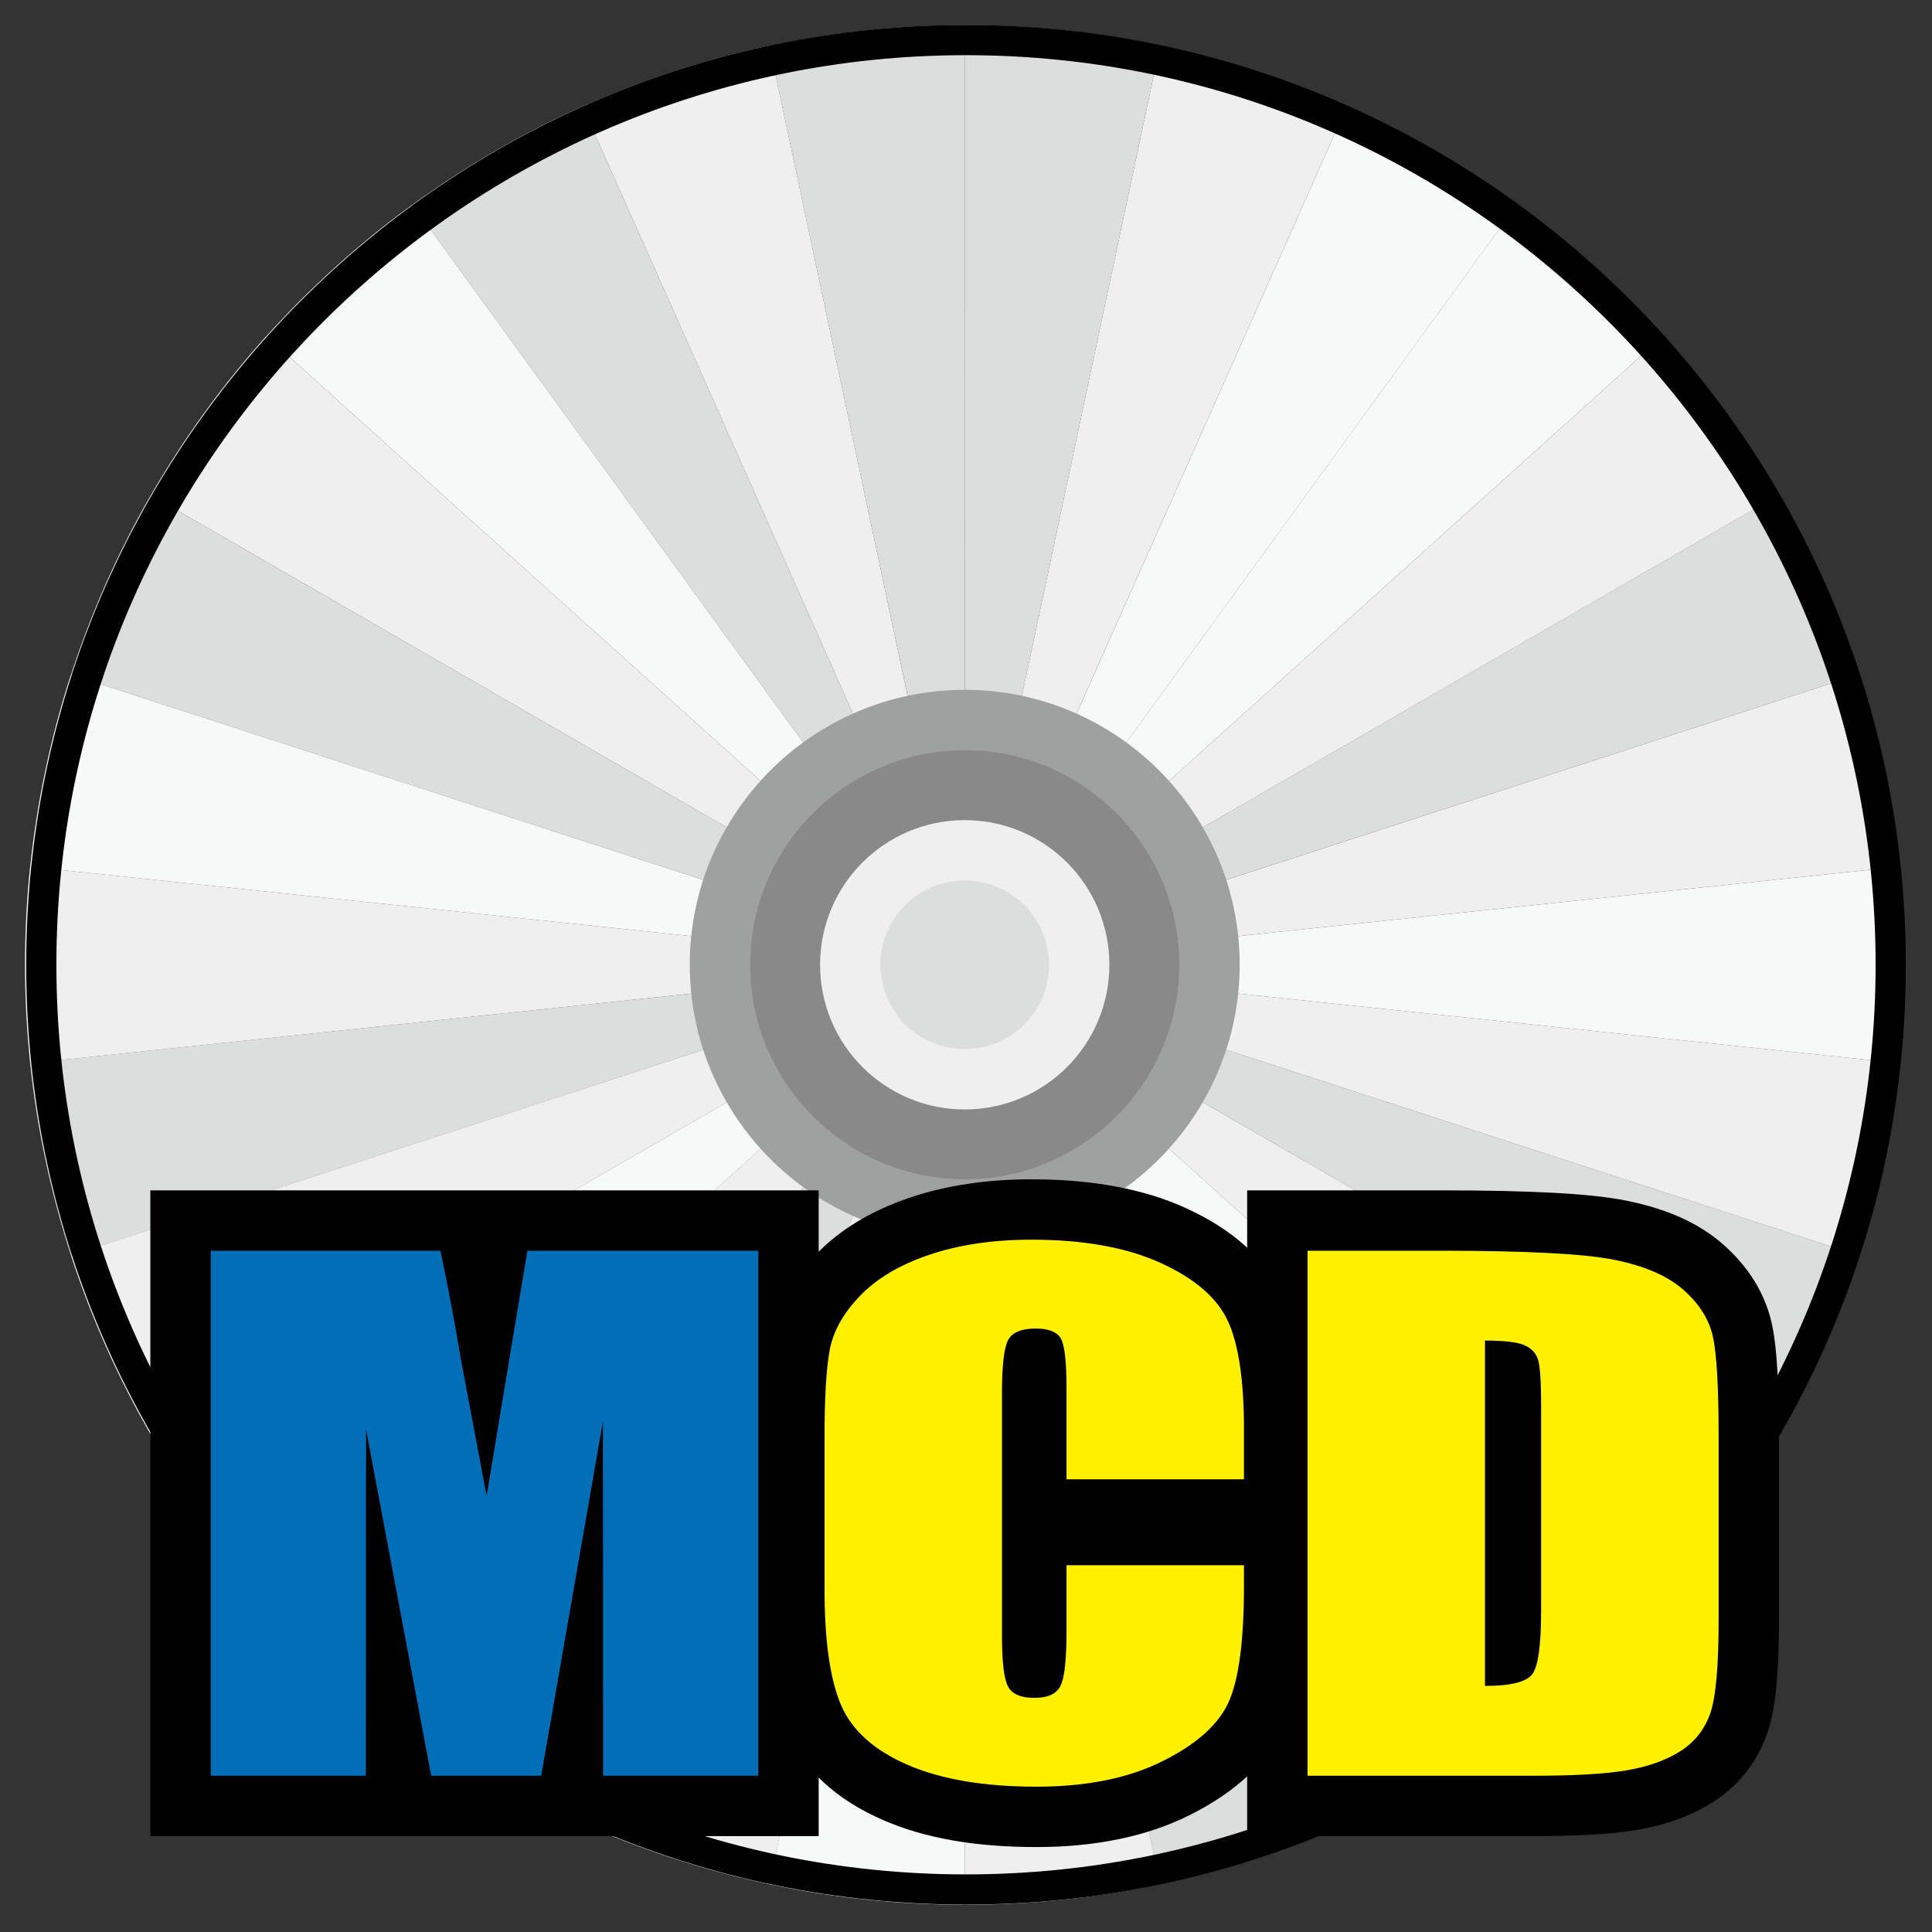 <?xml version="1.0" encoding="utf-8"?>
<!-- Generator: Adobe Illustrator 16.0.0, SVG Export Plug-In . SVG Version: 6.00 Build 0)  -->
<!DOCTYPE svg PUBLIC "-//W3C//DTD SVG 1.1//EN" "http://www.w3.org/Graphics/SVG/1.1/DTD/svg11.dtd">
<svg version="1.1" xmlns="http://www.w3.org/2000/svg" xmlns:xlink="http://www.w3.org/1999/xlink" x="0px" y="0px" width="32px"
	 height="32px" viewBox="0 0 32 32" enable-background="new 0 0 32 32" xml:space="preserve">
<rect x="0" y="0" width="32" height="32" fill="#333333" stroke="none"/>
<g id="レイヤー_2">
	<path fill="#DCDDDD" d="M15.979,0.417c-1.11,0-2.192,0.121-3.236,0.342l3.237,15.221L15.979,0.417z"/>
	<path fill="#EFEFEF" d="M12.743,0.757c-1.087,0.23-2.119,0.574-3.095,1.007l6.331,14.216L12.743,0.757z"/>
	<path fill="#DCDDDD" d="M9.648,1.763C8.633,2.214,7.694,2.765,6.83,3.391l9.149,12.589L9.648,1.763z"/>
	<path fill="#F7F8F8" d="M6.83,3.39C5.931,4.042,5.127,4.776,4.412,5.568L15.979,15.98L6.83,3.39z"/>
	<path fill="#EFEFEF" d="M4.411,5.567c-0.744,0.826-1.377,1.71-1.912,2.634l13.48,7.779L4.411,5.567z"/>
	<path fill="#DCDDDD" d="M2.498,8.2c-0.556,0.962-0.991,1.959-1.322,2.974l14.804,4.806L2.498,8.2z"/>
	<path fill="#F7F8F8" d="M1.175,11.173c-0.344,1.057-0.563,2.122-0.676,3.184l15.48,1.623L1.175,11.173z"/>
	<path fill="#EFEFEF" d="M0.498,14.356c-0.116,1.104-0.109,2.193,0.001,3.255l15.48-1.631L0.498,14.356z"/>
	<path fill="#DCDDDD" d="M0.498,17.609c0.116,1.105,0.349,2.168,0.678,3.186l14.804-4.815L0.498,17.609z"/>
	<path fill="#EFEFEF" d="M1.175,20.793c0.343,1.057,0.791,2.048,1.325,2.975l13.479-7.788L1.175,20.793z"/>
	<path fill="#F7F8F8" d="M2.498,23.766c0.556,0.963,1.2,1.839,1.915,2.635l11.566-10.42L2.498,23.766z"/>
	<path fill="#EFEFEF" d="M4.411,26.398c0.743,0.826,1.556,1.549,2.42,2.179l9.148-12.597L4.411,26.398z"/>
	<path fill="#DCDDDD" d="M6.829,28.576c0.898,0.653,1.844,1.191,2.82,1.628l6.33-14.224L6.829,28.576z"/>
	<path fill="#EFEFEF" d="M9.647,30.203c1.015,0.453,2.051,0.783,3.097,1.006l3.235-15.229L9.647,30.203z"/>
	<path fill="#F7F8F8" d="M12.742,31.209c1.087,0.232,2.169,0.34,3.238,0.34L15.979,15.98L12.742,31.209z"/>
	<path fill="#EFEFEF" d="M15.979,31.549c1.111,0.002,2.192-0.118,3.238-0.34L15.979,15.98L15.979,31.549z"/>
	<path fill="#DCDDDD" d="M19.215,31.209c1.087-0.229,2.12-0.572,3.097-1.006L15.979,15.98L19.215,31.209z"/>
	<path fill="#EFEFEF" d="M22.31,30.203c1.016-0.449,1.955-1,2.82-1.627l-9.15-12.596L22.31,30.203z"/>
	<path fill="#F7F8F8" d="M25.128,28.576c0.9-0.65,1.704-1.385,2.42-2.178L15.979,15.98L25.128,28.576z"/>
	<path fill="#EFEFEF" d="M27.546,26.398c0.746-0.822,1.379-1.709,1.915-2.633L15.979,15.98L27.546,26.398z"/>
	<path fill="#DCDDDD" d="M29.459,23.766c0.559-0.959,0.993-1.958,1.325-2.973L15.979,15.98L29.459,23.766z"/>
	<path fill="#EFEFEF" d="M30.782,20.793c0.347-1.055,0.564-2.121,0.679-3.184L15.979,15.98L30.782,20.793z"/>
	<path fill="#F7F8F8" d="M31.459,17.609c0.12-1.103,0.111-2.191,0.002-3.254L15.979,15.98L31.459,17.609z"/>
	<path fill="#EFEFEF" d="M31.459,14.355c-0.112-1.104-0.347-2.167-0.675-3.184L15.979,15.98L31.459,14.355z"/>
	<path fill="#DCDDDD" d="M30.782,11.172c-0.34-1.056-0.79-2.047-1.322-2.974l-13.48,7.781L30.782,11.172z"/>
	<path fill="#EFEFEF" d="M29.458,8.2c-0.552-0.962-1.197-1.838-1.911-2.634L15.979,15.98L29.458,8.2z"/>
	<path fill="#F7F8F8" d="M27.545,5.567c-0.739-0.827-1.553-1.549-2.417-2.179L15.979,15.98L27.545,5.567z"/>
	<path fill="#F7F8F8" d="M25.127,3.391c-0.896-0.655-1.841-1.192-2.817-1.629l-6.33,14.218L25.127,3.391z"/>
	<path fill="#EFEFEF" d="M22.309,1.764c-1.012-0.455-2.048-0.784-3.095-1.007L15.979,15.98L22.309,1.764z"/>
	<path fill="#DCDDDD" d="M19.214,0.758c-1.084-0.234-2.166-0.341-3.236-0.342l0.002,15.563L19.214,0.758z"/>
</g>
<g id="レイヤー_4">
	<g>
		<circle fill="#898989" cx="15.979" cy="15.979" r="4.054"/>
		<path fill="#9FA0A0" d="M15.979,20.533c-2.511,0-4.554-2.043-4.554-4.554c0-2.511,2.043-4.553,4.554-4.553
			s4.554,2.042,4.554,4.553C20.533,18.49,18.49,20.533,15.979,20.533z M15.979,12.426c-1.959,0-3.554,1.594-3.554,3.553
			s1.594,3.554,3.554,3.554c1.96,0,3.554-1.595,3.554-3.554S17.939,12.426,15.979,12.426z"/>
	</g>
	<circle fill="#DCDDDD" stroke="#EFEFEF" stroke-miterlimit="10" cx="15.979" cy="15.98" r="1.896"/>
	<g id="レイヤー_3">
		<g>
			<path d="M16,0.914c8.308,0,15.066,6.758,15.066,15.066c0,8.307-6.759,15.066-15.066,15.066S0.934,24.287,0.934,15.98
				C0.934,7.672,7.692,0.914,16,0.914 M16,0.414c-8.597,0-15.566,6.969-15.566,15.566c0,8.597,6.969,15.566,15.566,15.566
				s15.566-6.969,15.566-15.566C31.566,7.383,24.597,0.414,16,0.414L16,0.414z"/>
		</g>
	</g>
</g>
<g id="レイヤー_5">
	<g>
		<g>
			<path fill="#036EB8" d="M9.491,29.912l0-0.607l-0.106,0.607H6.727L6.56,29.023l0,0.889H2.99v-9.696h4.708l0.085,0.395
				c0.082,0.379,0.165,0.806,0.25,1.281l0.279-1.676h4.749v9.696H9.491z"/>
			<path d="M12.56,20.716v8.696H9.99l-0.003-5.871l-1.023,5.871H7.142l-1.079-5.736L6.06,29.412H3.49v-8.696h3.804
				c0.113,0.522,0.229,1.14,0.349,1.849l0.417,2.212l0.675-4.061H12.56 M13.56,19.716h-1H8.735H8.101H7.293H3.49h-1v1v8.696v1h1
				h2.57h1h0.083h1.822h0.841H9.99h2.57h1v-1v-8.696V19.716L13.56,19.716z"/>
		</g>
		<g>
			<path fill="#FFF100" d="M17.168,30.094c-0.927,0-1.709-0.135-2.327-0.4c-0.677-0.291-1.139-0.715-1.372-1.258
				c-0.21-0.491-0.313-1.182-0.313-2.112v-2.54c0-0.663,0.03-1.153,0.091-1.498c0.074-0.411,0.286-0.803,0.63-1.163
				c0.332-0.348,0.788-0.621,1.353-0.813c0.542-0.184,1.167-0.276,1.854-0.276c0.935,0,1.726,0.146,2.351,0.433
				c0.672,0.306,1.129,0.712,1.357,1.207c0.209,0.457,0.311,1.112,0.311,2.003v1.326h-3.939v-2.011c0-0.241-0.011-0.392-0.021-0.481
				c-0.003,0-0.016,0-0.02,0c-0.013,0.087-0.028,0.255-0.028,0.553v4.039c0,0.271,0.014,0.428,0.027,0.515h0.011
				c0.014-0.092,0.03-0.271,0.03-0.597v-1.594h3.939v0.839c0,0.978-0.095,1.67-0.29,2.115c-0.213,0.485-0.66,0.902-1.331,1.237
				C18.853,29.934,18.073,30.094,17.168,30.094z"/>
			<path d="M17.085,20.533c0.865,0,1.58,0.129,2.143,0.387c0.563,0.257,0.934,0.578,1.111,0.963
				c0.176,0.384,0.265,0.982,0.265,1.793v0.826h-2.939v-1.511c0-0.439-0.032-0.714-0.095-0.823
				c-0.063-0.108-0.201-0.163-0.415-0.163c-0.242,0-0.396,0.066-0.461,0.198c-0.065,0.133-0.098,0.42-0.098,0.859v4.039
				c0,0.423,0.032,0.699,0.098,0.828s0.212,0.193,0.44,0.193c0.219,0,0.361-0.064,0.429-0.194s0.102-0.433,0.102-0.909v-1.094h2.939
				v0.339c0,0.899-0.083,1.538-0.248,1.915s-0.53,0.707-1.097,0.99c-0.564,0.283-1.262,0.424-2.091,0.424
				c-0.861,0-1.571-0.119-2.129-0.359s-0.929-0.572-1.11-0.996s-0.272-1.063-0.272-1.915v-2.54c0-0.627,0.028-1.098,0.083-1.41
				c0.056-0.313,0.222-0.615,0.5-0.905c0.277-0.29,0.661-0.519,1.152-0.685S16.447,20.533,17.085,20.533 M17.085,19.533
				c-0.742,0-1.42,0.102-2.014,0.303c-0.643,0.217-1.166,0.534-1.555,0.941c-0.414,0.432-0.669,0.91-0.761,1.419
				c-0.067,0.375-0.099,0.894-0.099,1.587v2.54c0,1,0.115,1.755,0.353,2.309c0.285,0.666,0.835,1.178,1.634,1.521
				c0.689,0.296,1.515,0.44,2.524,0.44c0.984,0,1.838-0.179,2.539-0.53c0.777-0.389,1.304-0.888,1.564-1.482
				c0.227-0.518,0.332-1.254,0.332-2.316v-0.339v-0.424v-1v-0.826c0-0.965-0.116-1.688-0.355-2.209
				c-0.282-0.61-0.821-1.1-1.605-1.457C18.953,19.694,18.092,19.533,17.085,19.533L17.085,19.533z"/>
		</g>
		<g>
			<path fill="#FFF100" d="M21.157,29.912v-9.696h2.7c1.469,0,2.442,0.053,2.979,0.16c0.594,0.119,1.043,0.318,1.373,0.609
				c0.34,0.298,0.557,0.644,0.646,1.026c0.074,0.325,0.11,0.904,0.11,1.771v3.045c0,1.128-0.099,1.532-0.174,1.737
				c-0.133,0.368-0.37,0.661-0.703,0.87c-0.293,0.183-0.65,0.311-1.063,0.38c-0.374,0.064-0.918,0.097-1.661,0.097H21.157z"/>
			<path d="M23.857,20.716c1.419,0,2.38,0.05,2.88,0.15c0.501,0.101,0.881,0.265,1.142,0.494s0.424,0.484,0.489,0.765
				c0.064,0.281,0.098,0.834,0.098,1.658v3.045c0,0.781-0.048,1.303-0.144,1.566c-0.095,0.262-0.262,0.469-0.499,0.617
				s-0.53,0.252-0.88,0.311c-0.349,0.061-0.875,0.09-1.578,0.09h-3.708v-8.696H23.857 M24.597,27.924
				c0.424,0,0.686-0.065,0.783-0.195c0.098-0.131,0.146-0.486,0.146-1.066v-3.379c0-0.395-0.017-0.646-0.049-0.758
				c-0.033-0.11-0.107-0.191-0.224-0.244c-0.116-0.052-0.335-0.078-0.657-0.078V27.924 M23.857,19.716h-2.2h-1v1v8.696v1h1h3.708
				c0.771,0,1.344-0.034,1.749-0.104c0.472-0.079,0.891-0.23,1.239-0.448c0.425-0.266,0.739-0.654,0.909-1.125
				c0.141-0.387,0.203-0.975,0.203-1.906v-3.045c0-1.206-0.07-1.651-0.123-1.882c-0.114-0.489-0.384-0.923-0.803-1.292
				c-0.398-0.35-0.923-0.587-1.605-0.724C26.358,19.77,25.38,19.716,23.857,19.716L23.857,19.716z"/>
		</g>
	</g>
</g>
</svg>
